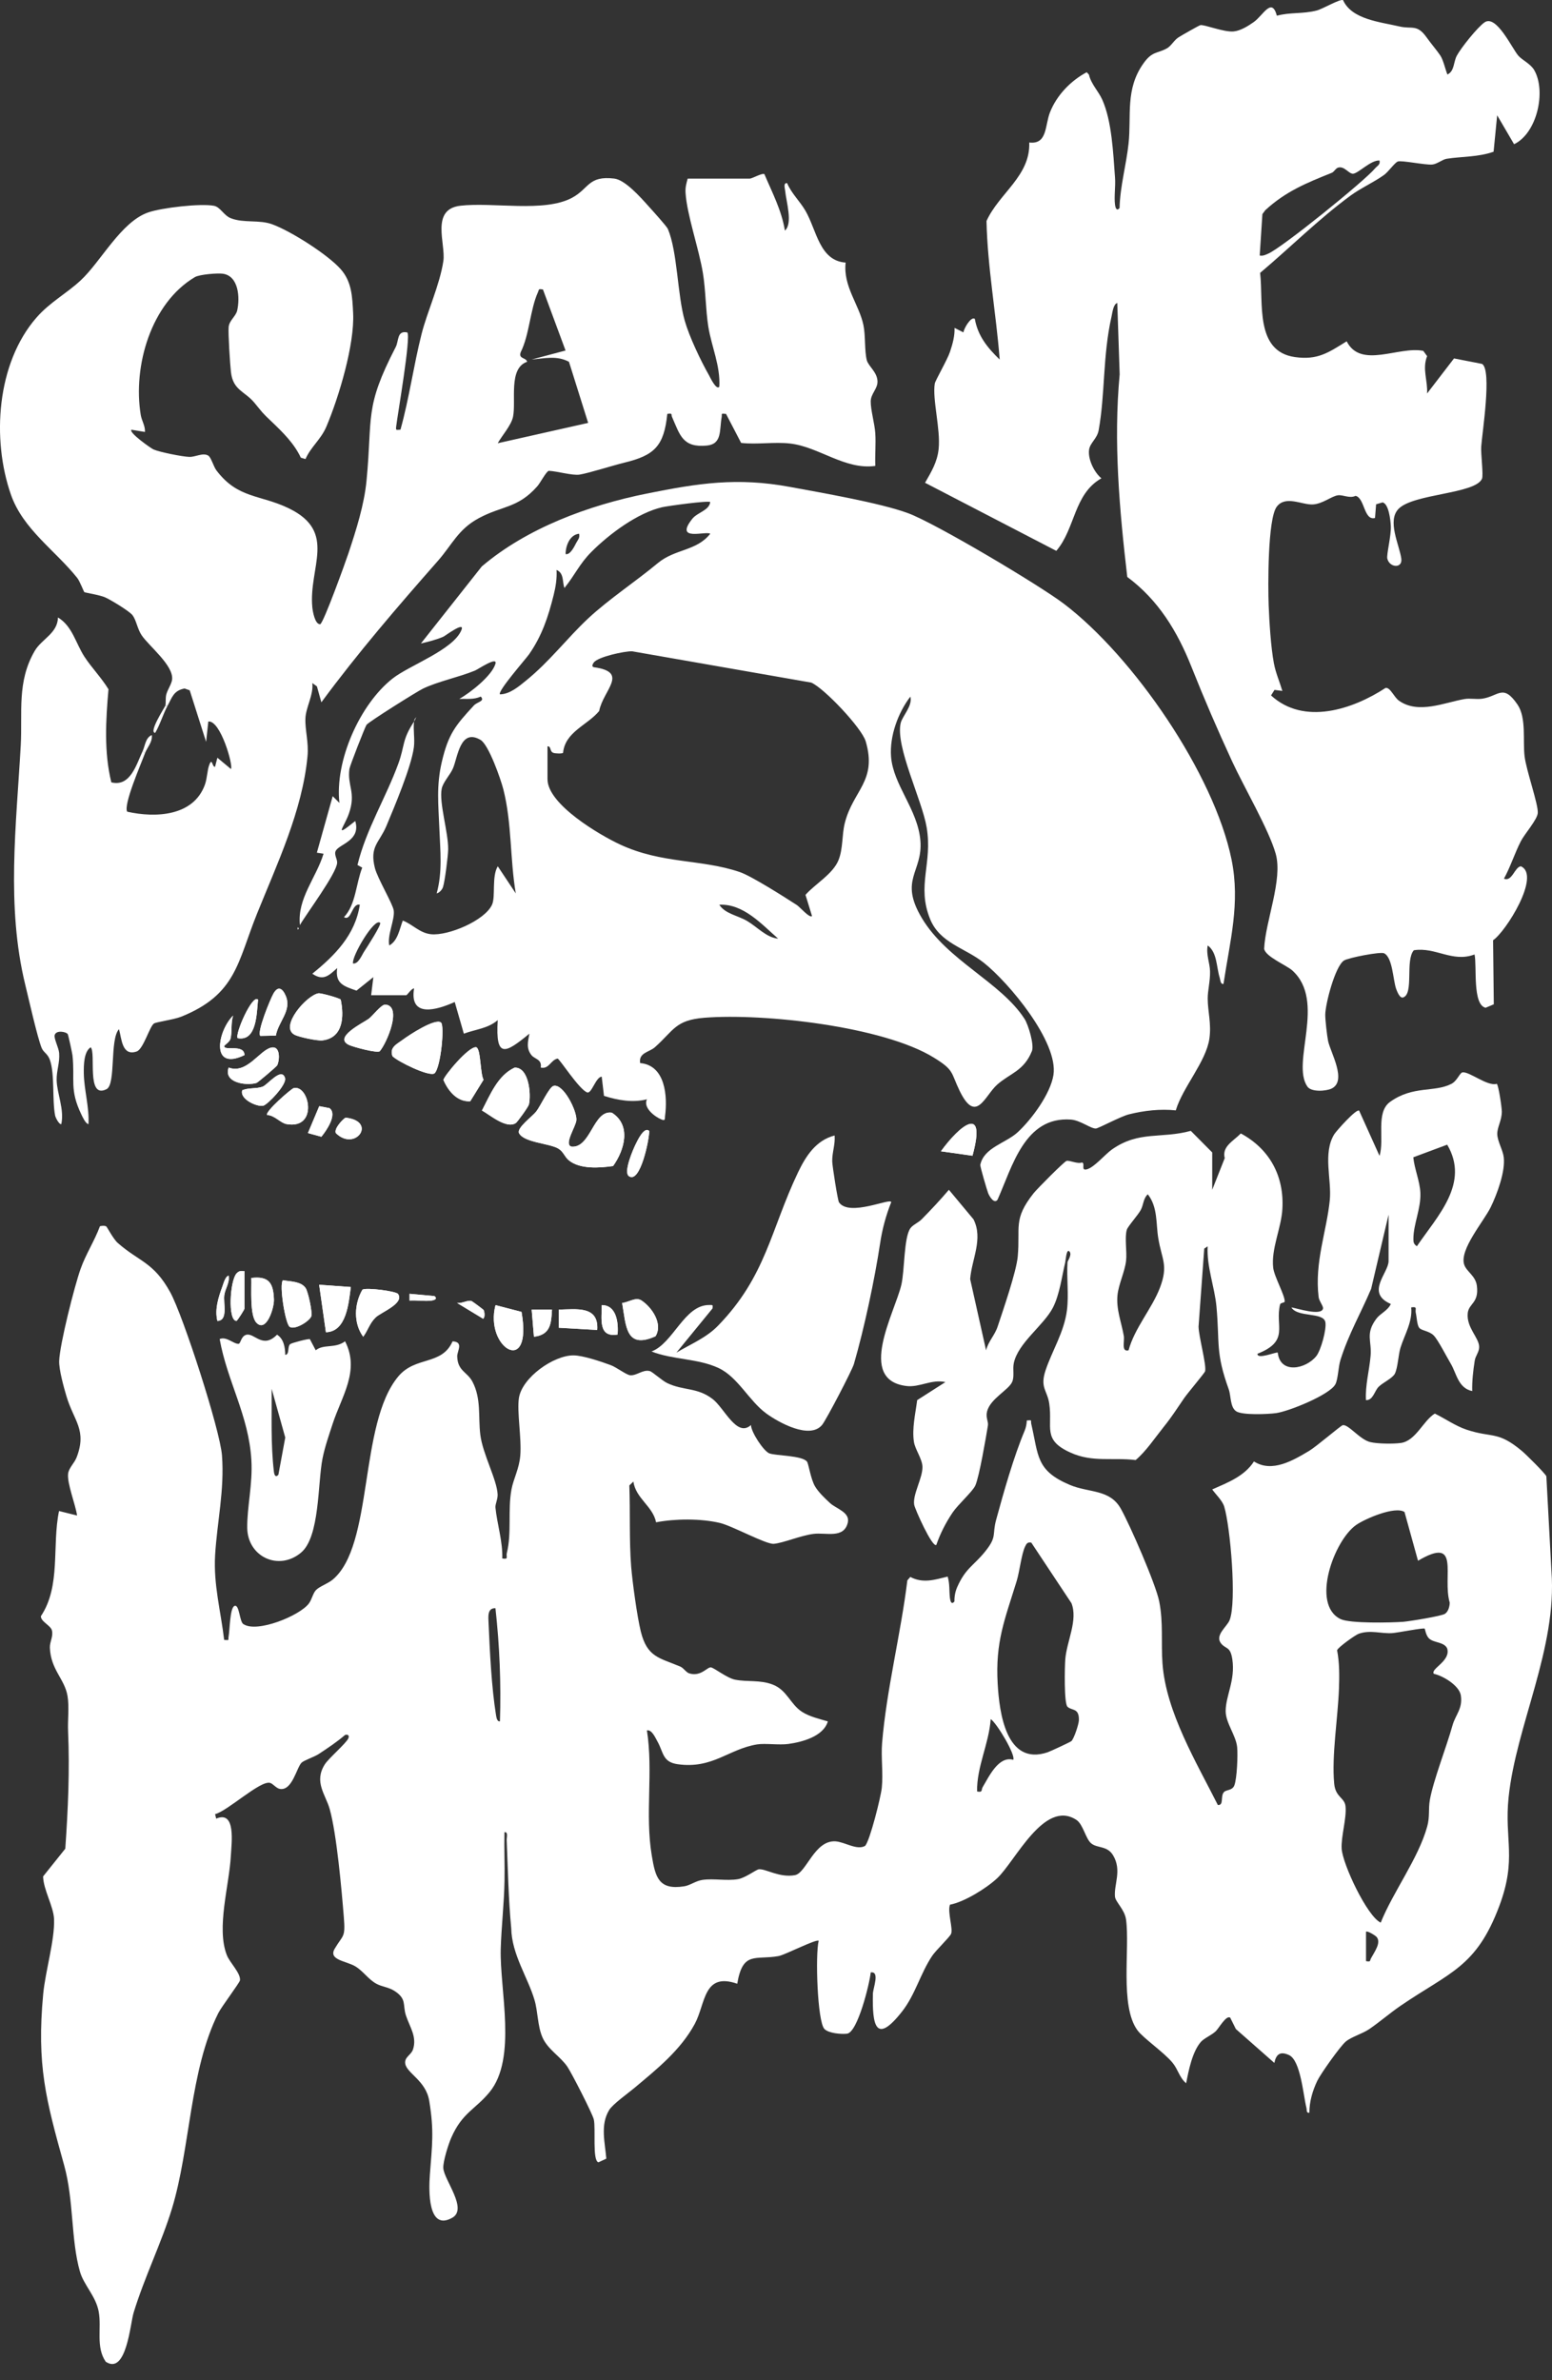 <svg width="30" height="46" viewBox="0 0 30 46" fill="none" xmlns="http://www.w3.org/2000/svg">
<rect x="0" y="0" width="30" height="46" fill="#333333" stroke="none"/>
<path d="M5.753 17.922V17.966C5.782 17.951 5.782 17.937 5.753 17.922ZM5.332 20.014C5.38 19.742 5.646 19.531 5.523 19.245C5.462 19.101 5.374 19.045 5.285 19.203C5.224 19.311 4.961 19.949 5.032 20.02L5.332 20.014ZM6.156 19.197C5.928 19.233 5.401 19.836 5.69 19.996C5.772 20.042 6.133 20.118 6.23 20.107C6.636 20.06 6.654 19.643 6.586 19.318C6.567 19.291 6.207 19.189 6.156 19.197H6.156ZM4.988 19.321C4.883 19.194 4.531 19.999 4.595 20.064C4.965 20.131 4.961 19.582 4.988 19.321ZM7.34 20.318C7.482 20.151 7.779 19.443 7.45 19.415C7.37 19.408 7.207 19.631 7.127 19.689C7.02 19.768 6.423 20.054 6.755 20.199C6.844 20.237 7.276 20.355 7.34 20.317V20.318ZM4.507 19.627C4.205 19.924 4.062 20.711 4.726 20.391C4.722 20.17 4.331 20.319 4.334 20.217C4.334 20.2 4.437 20.141 4.455 20.077C4.489 19.959 4.459 19.763 4.507 19.627ZM8.525 19.762C8.415 19.669 7.894 20.012 7.79 20.091C7.679 20.174 7.52 20.241 7.587 20.413C7.696 20.52 8.29 20.811 8.398 20.745C8.521 20.634 8.597 19.824 8.525 19.762ZM4.42 20.632C4.314 20.928 4.766 20.988 4.958 20.929C4.983 20.922 5.348 20.612 5.359 20.588C5.41 20.476 5.419 20.201 5.238 20.247C5.012 20.304 4.77 20.763 4.42 20.632ZM9.09 21.283L9.347 20.867C9.28 20.752 9.297 20.267 9.205 20.239C9.058 20.216 8.572 20.808 8.572 20.872C8.662 21.082 8.836 21.299 9.09 21.283ZM9.316 21.462C9.467 21.544 9.784 21.823 9.971 21.705C9.999 21.687 10.212 21.394 10.224 21.345C10.269 21.148 10.225 20.624 9.948 20.633C9.622 20.781 9.474 21.16 9.316 21.462H9.316ZM4.683 21.07C4.626 21.245 4.976 21.398 5.089 21.369C5.174 21.347 5.548 20.96 5.51 20.834C5.442 20.613 5.171 20.968 5.074 21.002C4.952 21.045 4.808 21.018 4.683 21.07ZM10.7 20.986C10.614 21.009 10.449 21.375 10.363 21.484C10.291 21.576 9.979 21.801 10.033 21.901C10.131 22.082 10.616 22.095 10.789 22.196C10.893 22.256 10.912 22.358 10.997 22.426C11.212 22.6 11.59 22.572 11.851 22.535C12.076 22.219 12.205 21.744 11.827 21.504C11.467 21.446 11.42 22.194 11.045 22.16C10.895 22.116 11.13 21.776 11.141 21.65C11.157 21.474 10.889 20.937 10.7 20.986H10.7ZM5.163 21.55C5.304 21.55 5.42 21.703 5.537 21.724C6.162 21.835 5.979 20.951 5.674 21.03C5.63 21.042 5.116 21.485 5.163 21.55H5.163ZM5.952 21.898L6.212 21.969C6.308 21.854 6.528 21.535 6.369 21.416L6.171 21.378L5.952 21.898ZM6.679 21.6C6.612 21.642 6.45 21.82 6.493 21.9C6.871 22.268 7.298 21.666 6.679 21.6ZM18.798 22.336C19.076 21.32 18.547 21.753 18.188 22.25L18.798 22.336ZM12.549 21.857C12.454 21.764 12.325 22.038 12.293 22.102C12.24 22.207 12.045 22.654 12.157 22.731C12.38 22.884 12.556 21.994 12.549 21.857ZM4.726 24.567C4.656 24.562 4.625 24.556 4.573 24.61C4.444 24.747 4.398 25.531 4.573 25.528C4.608 25.494 4.726 25.309 4.726 25.288V24.567H4.726ZM4.202 25.529C4.415 25.519 4.314 25.194 4.336 25.029C4.353 24.904 4.443 24.791 4.42 24.654C4.356 24.664 4.32 24.806 4.3 24.861C4.221 25.076 4.147 25.302 4.202 25.529H4.202ZM4.955 25.561C5.145 25.765 5.301 25.283 5.295 25.116C5.285 24.796 5.198 24.657 4.857 24.698C4.865 24.893 4.823 25.419 4.955 25.561ZM5.469 24.742C5.392 24.822 5.515 25.584 5.599 25.642C5.697 25.709 5.976 25.539 6.017 25.44C6.044 25.372 5.957 24.966 5.908 24.893C5.819 24.762 5.616 24.769 5.469 24.742ZM6.781 24.873L6.169 24.829L6.3 25.747C6.696 25.737 6.74 25.189 6.781 24.873ZM7.695 25.008C7.656 24.952 7.079 24.879 7.006 24.924C6.846 25.198 6.829 25.573 7.021 25.834C7.112 25.711 7.144 25.575 7.26 25.462C7.362 25.362 7.822 25.191 7.694 25.008H7.695ZM8.398 25.048L7.916 25.004V25.135C8.05 25.124 8.203 25.152 8.333 25.136C8.393 25.128 8.468 25.105 8.398 25.048H8.398ZM12.671 25.825C12.82 25.584 12.599 25.262 12.397 25.131C12.289 25.061 12.15 25.169 12.026 25.181C12.102 25.624 12.093 26.084 12.671 25.825ZM9.349 25.319C9.342 25.306 9.125 25.145 9.11 25.142C9.036 25.123 8.922 25.198 8.834 25.18L9.337 25.485C9.38 25.467 9.366 25.35 9.349 25.319ZM9.578 25.223C9.361 26.052 10.303 26.619 10.081 25.354L9.578 25.223ZM11.938 25.791C11.957 25.569 11.919 25.22 11.632 25.223C11.633 25.486 11.558 25.855 11.938 25.791ZM10.67 25.31H10.277L10.321 25.834C10.638 25.796 10.656 25.585 10.67 25.31ZM11.544 25.703C11.578 25.231 11.144 25.303 10.801 25.31V25.66L11.544 25.703V25.703Z" fill="white"/>
<path d="M2.053 23.701C2.07 23.711 2.187 23.943 2.277 24.022C2.689 24.385 2.97 24.39 3.291 24.975C3.539 25.426 4.253 27.63 4.291 28.128C4.341 28.795 4.197 29.41 4.158 30.054C4.125 30.627 4.267 31.133 4.333 31.693C4.448 31.702 4.405 31.698 4.419 31.627C4.442 31.503 4.443 31.08 4.53 31.038C4.631 30.989 4.627 31.36 4.711 31.391C4.974 31.559 5.79 31.227 5.969 30.991C6.027 30.916 6.047 30.797 6.105 30.733C6.17 30.662 6.334 30.607 6.427 30.531C7.229 29.87 6.929 27.522 7.699 26.601C8.032 26.203 8.54 26.395 8.748 25.923C8.969 25.933 8.836 26.11 8.838 26.212C8.844 26.495 9.031 26.513 9.13 26.698C9.306 27.026 9.242 27.381 9.284 27.725C9.329 28.098 9.606 28.595 9.619 28.88C9.623 28.977 9.571 29.066 9.577 29.136C9.608 29.449 9.72 29.792 9.709 30.119C9.841 30.141 9.778 30.086 9.797 30.013C9.894 29.628 9.813 29.186 9.886 28.789C9.924 28.58 10.036 28.388 10.057 28.13C10.085 27.803 9.989 27.278 10.031 27.015C10.095 26.621 10.7 26.193 11.085 26.194C11.269 26.195 11.623 26.315 11.806 26.383C11.915 26.423 12.107 26.571 12.18 26.578C12.306 26.591 12.427 26.461 12.561 26.498C12.616 26.513 12.793 26.68 12.9 26.731C13.212 26.879 13.477 26.809 13.774 27.037C14.003 27.212 14.243 27.79 14.516 27.54C14.519 27.678 14.756 28.037 14.867 28.086C14.977 28.135 15.511 28.125 15.6 28.249C15.63 28.291 15.671 28.586 15.755 28.727C15.823 28.841 15.947 28.958 16.045 29.049C16.165 29.159 16.438 29.227 16.387 29.43C16.309 29.742 15.966 29.613 15.724 29.644C15.474 29.676 15.142 29.82 14.957 29.836C14.808 29.849 14.151 29.487 13.914 29.432C13.542 29.345 13.052 29.349 12.682 29.42C12.619 29.108 12.291 28.962 12.243 28.633L12.165 28.708C12.184 29.212 12.161 29.775 12.2 30.272C12.225 30.579 12.315 31.238 12.386 31.528C12.51 32.031 12.745 32.037 13.149 32.208C13.217 32.237 13.261 32.321 13.324 32.34C13.55 32.409 13.672 32.213 13.743 32.224C13.809 32.235 14.05 32.429 14.207 32.461C14.449 32.51 14.692 32.46 14.941 32.558C15.216 32.666 15.277 32.939 15.506 33.085C15.649 33.176 15.84 33.22 16.002 33.268C15.916 33.56 15.502 33.668 15.237 33.704C15.062 33.728 14.788 33.688 14.637 33.712C14.083 33.801 13.777 34.191 13.098 34.095C12.804 34.053 12.828 33.868 12.708 33.655C12.671 33.59 12.6 33.421 12.505 33.442C12.63 34.237 12.465 35.066 12.599 35.862C12.668 36.275 12.729 36.533 13.224 36.455C13.342 36.437 13.446 36.35 13.58 36.331C13.798 36.3 14.043 36.354 14.265 36.317C14.409 36.292 14.617 36.131 14.669 36.126C14.802 36.113 15.068 36.295 15.367 36.239C15.587 36.197 15.742 35.563 16.148 35.586C16.327 35.596 16.566 35.766 16.723 35.673C16.816 35.573 17.028 34.723 17.045 34.551C17.074 34.268 17.028 33.965 17.051 33.683C17.137 32.649 17.413 31.576 17.539 30.542L17.596 30.476C17.844 30.606 18.065 30.531 18.318 30.469C18.361 30.606 18.346 30.752 18.362 30.885C18.37 30.944 18.391 31.022 18.449 30.95C18.447 30.856 18.464 30.761 18.502 30.674C18.666 30.303 18.816 30.265 19.04 29.988C19.278 29.694 19.175 29.669 19.255 29.373C19.401 28.837 19.596 28.149 19.806 27.651C19.832 27.589 19.846 27.519 19.848 27.452C19.964 27.441 19.919 27.45 19.934 27.518C20.077 28.13 20.021 28.419 20.679 28.697C21.05 28.854 21.45 28.776 21.664 29.155C21.841 29.468 22.341 30.616 22.407 30.947C22.49 31.362 22.441 31.745 22.471 32.151C22.539 33.086 23.126 34.059 23.541 34.884C23.665 34.893 23.583 34.711 23.661 34.632C23.707 34.585 23.822 34.606 23.86 34.504C23.911 34.37 23.929 33.919 23.914 33.767C23.892 33.538 23.693 33.3 23.692 33.07C23.692 32.771 23.881 32.475 23.821 32.069C23.782 31.81 23.695 31.877 23.603 31.761C23.476 31.602 23.72 31.437 23.769 31.309C23.908 30.953 23.782 29.513 23.665 29.12C23.629 29 23.505 28.887 23.432 28.785C23.73 28.653 24.054 28.531 24.239 28.244C24.588 28.468 24.996 28.224 25.307 28.039C25.441 27.959 25.914 27.554 25.953 27.544C26.06 27.516 26.286 27.824 26.488 27.87C26.631 27.904 26.931 27.907 27.078 27.887C27.369 27.845 27.509 27.457 27.735 27.319C27.938 27.418 28.13 27.556 28.346 27.629C28.85 27.797 28.945 27.646 29.419 28.042C29.49 28.1 29.877 28.483 29.891 28.532L29.989 30.361C30.103 31.859 29.307 33.339 29.161 34.736C29.076 35.558 29.324 35.918 28.983 36.831C28.538 38.02 28.03 38.11 27.071 38.765C26.865 38.906 26.676 39.072 26.47 39.213C26.334 39.306 26.122 39.364 26.013 39.456C25.904 39.548 25.527 40.08 25.462 40.216C25.372 40.404 25.309 40.62 25.31 40.83C25.247 40.842 25.264 40.78 25.253 40.735C25.191 40.491 25.142 39.819 24.916 39.716C24.745 39.638 24.668 39.7 24.633 39.868L23.889 39.213L23.78 38.994C23.703 38.937 23.558 39.203 23.498 39.258C23.41 39.338 23.274 39.391 23.211 39.464C23.045 39.657 22.976 40.016 22.928 40.261C22.799 40.154 22.772 39.995 22.667 39.867C22.502 39.664 22.099 39.391 21.986 39.236C21.642 38.766 21.844 37.649 21.766 37.096C21.739 36.902 21.561 36.757 21.552 36.653C21.531 36.416 21.689 36.147 21.517 35.858C21.404 35.666 21.213 35.723 21.094 35.626C20.984 35.537 20.938 35.257 20.806 35.171C20.184 34.764 19.625 35.974 19.274 36.3C19.065 36.495 18.637 36.759 18.363 36.81C18.31 36.948 18.427 37.279 18.384 37.374C18.354 37.442 18.091 37.691 18.019 37.799C17.79 38.14 17.694 38.548 17.435 38.877C16.922 39.53 16.86 39.126 16.873 38.533C16.875 38.423 17.013 38.092 16.831 38.119C16.81 38.333 16.578 39.28 16.373 39.303C16.26 39.316 16.017 39.296 15.936 39.212C15.799 39.071 15.758 37.769 15.825 37.508C15.785 37.466 15.173 37.781 15.05 37.803C14.605 37.885 14.358 37.696 14.251 38.338C13.593 38.109 13.641 38.721 13.431 39.112C13.156 39.623 12.692 39.992 12.265 40.35C12.14 40.455 11.845 40.664 11.775 40.779C11.599 41.066 11.695 41.409 11.72 41.718L11.568 41.789C11.446 41.76 11.519 41.131 11.478 40.96C11.45 40.844 11.048 40.06 10.967 39.941C10.832 39.742 10.586 39.607 10.485 39.373C10.389 39.15 10.399 38.877 10.332 38.652C10.203 38.214 9.892 37.772 9.882 37.266C9.828 36.696 9.818 36.132 9.794 35.562C9.792 35.508 9.827 35.399 9.751 35.409C9.744 35.722 9.758 36.037 9.752 36.351C9.745 36.784 9.691 37.242 9.679 37.667C9.658 38.459 9.999 39.779 9.463 40.433C9.188 40.768 8.936 40.828 8.724 41.311C8.668 41.437 8.562 41.773 8.569 41.899C8.581 42.129 9.048 42.687 8.743 42.86C8.266 43.131 8.287 42.324 8.309 42.033C8.351 41.463 8.395 41.196 8.297 40.601C8.232 40.206 7.86 40.069 7.833 39.88C7.815 39.754 7.947 39.717 7.983 39.608C8.064 39.362 7.919 39.172 7.847 38.952C7.779 38.748 7.87 38.634 7.624 38.476C7.508 38.402 7.387 38.398 7.279 38.34C7.123 38.257 7.025 38.098 6.872 38.004C6.699 37.897 6.337 37.882 6.471 37.659C6.634 37.384 6.679 37.455 6.646 37.049C6.603 36.515 6.508 35.442 6.373 34.962C6.295 34.683 6.063 34.439 6.278 34.099C6.355 33.978 6.692 33.692 6.734 33.594C6.757 33.541 6.724 33.512 6.67 33.53C6.513 33.665 6.336 33.783 6.163 33.897C6.076 33.955 5.875 34.02 5.829 34.066C5.733 34.161 5.65 34.611 5.412 34.573C5.338 34.562 5.276 34.468 5.216 34.455C5.022 34.413 4.395 35.003 4.157 35.06L4.179 35.147C4.564 34.982 4.476 35.616 4.462 35.868C4.431 36.441 4.179 37.256 4.384 37.783C4.442 37.933 4.653 38.13 4.639 38.271C4.634 38.317 4.28 38.784 4.22 38.905C3.664 40.016 3.683 41.505 3.323 42.686C3.123 43.342 2.788 44.02 2.582 44.698C2.518 44.908 2.443 45.907 2.044 45.643C1.847 45.355 1.967 44.999 1.908 44.675C1.853 44.375 1.62 44.162 1.545 43.901C1.368 43.28 1.429 42.525 1.24 41.846C0.886 40.574 0.707 39.91 0.835 38.536C0.876 38.102 1.059 37.495 1.045 37.092C1.036 36.843 0.84 36.527 0.833 36.264L1.262 35.728C1.315 34.968 1.349 34.219 1.316 33.464C1.306 33.242 1.341 32.988 1.305 32.775C1.249 32.446 0.981 32.27 0.964 31.844C0.96 31.728 1.035 31.621 1.003 31.507C0.975 31.409 0.79 31.342 0.79 31.235C1.182 30.648 1.001 29.876 1.141 29.202L1.49 29.289C1.461 29.082 1.296 28.673 1.316 28.484C1.327 28.372 1.438 28.277 1.481 28.165C1.685 27.634 1.426 27.461 1.284 26.982C1.233 26.81 1.138 26.468 1.144 26.301C1.155 25.979 1.439 24.858 1.557 24.525C1.657 24.241 1.828 23.98 1.932 23.698C1.969 23.69 2.021 23.683 2.052 23.701L2.053 23.701ZM27.41 30.163L27.149 29.221C26.966 29.101 26.388 29.351 26.215 29.471C25.787 29.768 25.334 31.008 25.912 31.29C26.093 31.378 26.886 31.361 27.125 31.343C27.245 31.333 27.867 31.233 27.932 31.188C27.995 31.146 28.022 31.046 28.023 30.973C27.873 30.46 28.248 29.67 27.41 30.163H27.41ZM19.935 29.813C19.863 29.799 19.843 29.83 19.815 29.889C19.744 30.036 19.709 30.371 19.652 30.556C19.421 31.305 19.238 31.729 19.285 32.541C19.317 33.102 19.45 34.134 20.25 33.865C20.301 33.848 20.693 33.666 20.711 33.648C20.762 33.597 20.852 33.325 20.855 33.244C20.86 33 20.72 33.067 20.634 32.984C20.566 32.919 20.58 32.213 20.592 32.065C20.621 31.715 20.84 31.311 20.711 30.983L19.935 29.813L19.935 29.813ZM9.577 31.081C9.417 31.072 9.439 31.25 9.444 31.366C9.468 31.919 9.501 32.608 9.588 33.147C9.595 33.186 9.607 33.278 9.664 33.266C9.687 32.532 9.657 31.805 9.577 31.081L9.577 31.081ZM27.539 31.475C27.513 31.455 27.011 31.556 26.906 31.562C26.684 31.574 26.492 31.495 26.264 31.574C26.196 31.598 25.855 31.843 25.846 31.894C25.893 32.135 25.891 32.391 25.882 32.635C25.862 33.196 25.738 33.932 25.79 34.472C25.815 34.738 25.991 34.736 26.009 34.91C26.032 35.141 25.921 35.49 25.934 35.726C25.951 36.025 26.426 37.035 26.689 37.157C26.931 36.557 27.415 35.92 27.587 35.302C27.642 35.105 27.607 34.964 27.639 34.785C27.707 34.404 27.958 33.77 28.077 33.344C28.134 33.14 28.277 33.022 28.238 32.767C28.21 32.576 27.895 32.387 27.716 32.348C27.644 32.25 28.054 32.1 27.972 31.853C27.908 31.73 27.723 31.752 27.629 31.67C27.56 31.61 27.547 31.482 27.539 31.475L27.539 31.475ZM19.586 34.01C19.636 33.919 19.272 33.305 19.15 33.223C19.117 33.701 18.878 34.145 18.887 34.622C19.004 34.646 18.962 34.591 18.996 34.536C19.119 34.33 19.304 33.93 19.586 34.01ZM26.609 37.433C26.586 37.406 26.428 37.307 26.405 37.333V37.901C26.505 37.919 26.474 37.894 26.502 37.845C26.574 37.713 26.702 37.541 26.609 37.433Z" fill="white"/>
<path d="M8.878 13.507C9.089 13.39 9.509 13.06 9.577 12.828C9.621 12.677 9.239 12.936 9.183 12.959C8.867 13.089 8.475 13.166 8.177 13.308C8.057 13.366 7.126 13.951 7.085 14.008C7.056 14.049 6.762 14.801 6.754 14.861C6.71 15.19 6.887 15.314 6.745 15.722C6.653 15.986 6.432 16.219 6.867 15.867C6.978 16.24 6.572 16.31 6.494 16.436C6.448 16.511 6.521 16.597 6.517 16.674C6.506 16.881 5.93 17.649 5.797 17.878C5.743 17.363 6.113 16.965 6.254 16.499L6.125 16.479L6.431 15.387L6.561 15.517C6.469 14.709 6.953 13.613 7.589 13.113C7.915 12.856 8.771 12.557 8.921 12.172C8.989 12 8.603 12.29 8.572 12.304C8.438 12.364 8.278 12.402 8.136 12.436L9.313 10.947C10.188 10.204 11.377 9.766 12.496 9.54C13.506 9.337 14.248 9.222 15.268 9.41C15.872 9.522 17.018 9.719 17.556 9.919C18.093 10.119 20.089 11.307 20.568 11.671C21.908 12.69 23.467 14.954 23.805 16.609C23.978 17.455 23.774 18.186 23.65 19.015C23.588 19.025 23.591 18.939 23.576 18.893C23.512 18.689 23.529 18.405 23.345 18.272C23.31 18.444 23.387 18.613 23.39 18.773C23.394 18.964 23.344 19.146 23.345 19.299C23.346 19.553 23.419 19.782 23.377 20.075C23.312 20.52 22.86 21.015 22.728 21.459C22.428 21.428 22.117 21.462 21.822 21.536C21.66 21.576 21.23 21.81 21.181 21.81C21.078 21.81 20.881 21.65 20.7 21.637C19.804 21.573 19.568 22.55 19.282 23.186C19.216 23.276 19.124 23.117 19.102 23.062C19.08 23.008 18.943 22.54 18.949 22.512C19.02 22.174 19.44 22.096 19.674 21.88C19.944 21.63 20.305 21.14 20.363 20.775C20.462 20.138 19.498 18.986 19.014 18.604C18.649 18.315 18.168 18.229 17.978 17.76C17.716 17.114 18.03 16.688 17.912 15.989C17.823 15.459 17.305 14.428 17.41 13.975C17.441 13.84 17.645 13.641 17.597 13.463C17.36 13.772 17.194 14.225 17.224 14.623C17.267 15.175 17.739 15.639 17.791 16.244C17.842 16.857 17.371 16.994 17.82 17.744C18.312 18.567 19.343 18.977 19.805 19.692C19.878 19.806 19.994 20.194 19.947 20.313C19.792 20.698 19.528 20.74 19.278 20.959C19.034 21.174 18.869 21.739 18.549 21.08C18.377 20.725 18.45 20.685 18.052 20.44C17.072 19.834 14.762 19.579 13.618 19.669C13.051 19.714 13.027 19.912 12.659 20.239C12.55 20.336 12.341 20.343 12.374 20.545C12.863 20.588 12.906 21.187 12.855 21.573C12.849 21.619 12.866 21.667 12.79 21.637C12.659 21.585 12.426 21.408 12.505 21.245C12.232 21.315 11.943 21.264 11.675 21.179L11.631 20.807C11.515 20.816 11.435 21.146 11.349 21.112C11.192 21.052 10.82 20.468 10.778 20.458C10.643 20.486 10.613 20.669 10.452 20.632C10.481 20.472 10.336 20.469 10.275 20.394C10.166 20.259 10.206 20.129 10.233 19.977C9.772 20.355 9.574 20.474 9.621 19.715C9.433 19.878 9.191 19.892 8.966 19.977L8.79 19.365C8.45 19.517 7.909 19.682 8.004 19.102C7.95 19.103 7.873 19.234 7.851 19.234H7.174L7.217 18.884L6.891 19.145C6.649 19.06 6.474 19.012 6.518 18.709C6.359 18.85 6.253 18.967 6.037 18.818C6.473 18.465 6.867 18.069 6.955 17.485C6.8 17.447 6.795 17.812 6.649 17.725C6.879 17.483 6.88 17.076 7.002 16.768L6.91 16.717C7.077 16.026 7.46 15.417 7.701 14.755C7.827 14.408 7.768 14.3 8.004 13.944C7.983 14.098 8.022 14.281 8 14.443C7.949 14.824 7.627 15.585 7.468 15.965C7.332 16.288 7.14 16.356 7.247 16.777C7.299 16.979 7.595 17.472 7.611 17.597C7.634 17.776 7.483 18.07 7.524 18.272C7.69 18.183 7.723 17.955 7.786 17.791C7.978 17.864 8.111 18.032 8.331 18.055C8.663 18.089 9.371 17.792 9.511 17.484C9.583 17.325 9.501 16.941 9.622 16.742L9.97 17.266C9.857 16.605 9.896 15.91 9.73 15.256C9.679 15.056 9.446 14.39 9.288 14.299C8.895 14.069 8.849 14.63 8.756 14.849C8.701 14.978 8.564 15.114 8.538 15.244C8.484 15.51 8.667 16.087 8.663 16.414C8.661 16.54 8.599 17.04 8.562 17.147C8.544 17.197 8.494 17.253 8.441 17.266C8.556 16.843 8.51 16.447 8.493 16.02C8.475 15.55 8.431 15.189 8.541 14.721C8.666 14.19 8.798 14.025 9.16 13.634C9.227 13.562 9.381 13.553 9.293 13.462C9.156 13.525 9.019 13.502 8.878 13.507H8.878ZM13.729 9.703C13.692 9.67 12.916 9.777 12.802 9.802C12.328 9.909 11.777 10.32 11.434 10.664C11.201 10.896 11.113 11.114 10.91 11.364C10.868 11.246 10.905 11.075 10.758 11.015C10.768 11.18 10.741 11.345 10.701 11.504C10.596 11.925 10.475 12.289 10.226 12.646C10.168 12.73 9.608 13.366 9.665 13.419C9.853 13.416 10.026 13.269 10.166 13.155C10.625 12.784 10.96 12.335 11.368 11.953C11.77 11.578 12.29 11.237 12.715 10.883C13.049 10.605 13.464 10.653 13.729 10.315C13.647 10.255 13.028 10.476 13.379 10.03C13.482 9.899 13.705 9.87 13.729 9.703H13.729ZM11.194 10.315C11.012 10.333 10.933 10.552 10.933 10.708C11.022 10.732 11.106 10.554 11.136 10.496C11.166 10.437 11.214 10.397 11.194 10.315ZM10.583 15.058C10.583 15.547 11.595 16.139 11.986 16.321C12.796 16.698 13.547 16.599 14.296 16.852C14.526 16.929 15.169 17.34 15.405 17.492C15.458 17.526 15.652 17.752 15.696 17.703L15.57 17.294C15.757 17.082 16.101 16.892 16.209 16.621C16.298 16.397 16.272 16.139 16.329 15.91C16.488 15.272 16.96 15.099 16.734 14.327C16.658 14.069 15.93 13.299 15.682 13.192L12.219 12.587C12.072 12.583 11.557 12.693 11.477 12.805C11.455 12.837 11.43 12.883 11.48 12.895C12.171 12.989 11.657 13.339 11.582 13.741C11.353 14.018 10.924 14.141 10.884 14.55C10.863 14.568 10.733 14.563 10.697 14.55C10.62 14.523 10.658 14.417 10.583 14.424V15.058ZM15.041 18.14C14.718 17.858 14.369 17.462 13.904 17.485C14.017 17.661 14.258 17.691 14.442 17.799C14.639 17.915 14.816 18.121 15.041 18.14ZM7.348 17.835C7.24 17.726 6.79 18.491 6.824 18.621C6.93 18.633 6.992 18.459 7.044 18.382C7.087 18.317 7.379 17.866 7.348 17.835H7.348Z" fill="white"/>
<path d="M8.004 13.944C8.012 13.883 8.031 13.885 8.048 13.856C8.044 13.86 8.024 13.913 8.004 13.944Z" fill="white"/>
<path d="M3.196 13.638C3.21 13.598 3.195 13.493 3.215 13.418C3.242 13.322 3.318 13.217 3.327 13.131C3.355 12.858 2.884 12.491 2.74 12.28C2.655 12.155 2.637 11.991 2.562 11.89C2.504 11.812 2.134 11.589 2.033 11.545C1.921 11.496 1.651 11.456 1.631 11.444C1.618 11.435 1.545 11.235 1.492 11.168C1.065 10.634 0.446 10.229 0.212 9.562C-0.164 8.487 -0.064 7.02 0.704 6.139C0.967 5.838 1.279 5.679 1.558 5.42C1.951 5.056 2.338 4.287 2.866 4.105C3.125 4.015 3.875 3.928 4.135 3.977C4.261 4.001 4.323 4.163 4.463 4.218C4.715 4.316 5.005 4.241 5.263 4.335C5.621 4.466 6.331 4.916 6.584 5.2C6.8 5.443 6.81 5.732 6.826 6.051C6.856 6.656 6.551 7.674 6.308 8.247C6.201 8.497 6.01 8.633 5.905 8.872L5.815 8.845C5.686 8.57 5.468 8.356 5.252 8.15C5.055 7.964 5.084 7.984 4.918 7.784C4.731 7.558 4.504 7.546 4.464 7.189C4.447 7.045 4.408 6.437 4.42 6.319C4.432 6.192 4.56 6.113 4.585 6C4.64 5.757 4.616 5.334 4.308 5.29C4.207 5.275 3.858 5.303 3.768 5.355C2.916 5.859 2.567 7.079 2.72 8.016C2.738 8.131 2.809 8.228 2.802 8.348L2.541 8.305C2.481 8.356 2.915 8.663 2.967 8.686C3.088 8.739 3.523 8.825 3.657 8.83C3.779 8.835 3.922 8.741 4.027 8.806C4.081 8.84 4.128 9.017 4.182 9.089C4.599 9.642 5.028 9.554 5.587 9.826C6.523 10.282 5.963 10.963 6.037 11.736C6.044 11.809 6.086 12.069 6.19 12.064C6.257 12.032 6.679 10.863 6.737 10.688C6.884 10.245 7.041 9.754 7.085 9.287C7.205 8.04 7.038 7.888 7.65 6.705C7.711 6.588 7.67 6.382 7.873 6.425C7.948 6.5 7.686 8.009 7.658 8.243C7.647 8.329 7.666 8.306 7.741 8.304C7.91 7.698 7.994 7.069 8.148 6.459C8.257 6.025 8.501 5.505 8.57 5.045C8.619 4.712 8.316 4.044 8.899 3.976C9.528 3.902 10.52 4.113 11.06 3.821C11.391 3.642 11.368 3.392 11.873 3.451C12.084 3.476 12.38 3.811 12.528 3.976C12.596 4.051 12.888 4.373 12.91 4.425C13.097 4.869 13.092 5.693 13.236 6.198C13.323 6.505 13.546 6.974 13.707 7.256C13.719 7.278 13.846 7.55 13.904 7.474C13.928 7.07 13.753 6.699 13.691 6.31C13.639 5.979 13.642 5.611 13.587 5.277C13.512 4.814 13.277 4.147 13.252 3.729C13.245 3.623 13.265 3.551 13.293 3.452H14.494C14.537 3.452 14.737 3.337 14.776 3.366C14.927 3.723 15.11 4.068 15.172 4.457C15.33 4.317 15.197 3.898 15.177 3.687C15.172 3.638 15.137 3.53 15.215 3.54C15.3 3.741 15.464 3.89 15.572 4.078C15.788 4.455 15.841 5.039 16.346 5.075C16.294 5.534 16.608 5.887 16.69 6.283C16.732 6.482 16.709 6.78 16.755 6.961C16.785 7.077 16.956 7.189 16.962 7.369C16.967 7.514 16.833 7.606 16.831 7.757C16.829 7.921 16.908 8.193 16.919 8.371C16.933 8.581 16.911 8.795 16.92 9.004C16.337 9.087 15.832 8.637 15.276 8.572C14.971 8.536 14.635 8.595 14.326 8.56L14.034 7.999C13.921 7.989 13.962 7.993 13.949 8.065C13.905 8.315 13.96 8.582 13.664 8.611C13.196 8.656 13.145 8.411 12.991 8.06C12.967 8.008 13.011 7.982 12.899 7.999C12.835 8.622 12.65 8.8 12.07 8.941C11.837 8.998 11.383 9.143 11.205 9.172C11.07 9.195 10.764 9.105 10.608 9.099C10.558 9.111 10.444 9.333 10.386 9.398C10.007 9.827 9.707 9.77 9.254 10.015C8.855 10.23 8.742 10.524 8.463 10.841C7.681 11.73 6.915 12.619 6.212 13.573L6.126 13.265L6.037 13.201C6.063 13.43 5.913 13.667 5.904 13.881C5.894 14.11 5.97 14.344 5.944 14.617C5.845 15.669 5.355 16.698 4.967 17.661C4.591 18.593 4.57 19.219 3.502 19.649C3.362 19.705 3.032 19.748 2.977 19.78C2.895 19.829 2.772 20.277 2.642 20.321C2.356 20.419 2.352 20.072 2.3 19.89C2.118 20.085 2.244 20.957 2.06 21.049C1.663 21.25 1.861 20.349 1.753 20.24C1.62 20.324 1.618 20.587 1.62 20.744C1.625 21.059 1.729 21.405 1.71 21.726C1.653 21.714 1.596 21.587 1.572 21.537C1.339 21.053 1.452 20.874 1.401 20.396C1.396 20.352 1.321 20.003 1.309 19.985C1.28 19.94 1.086 19.901 1.057 20.004C1.039 20.07 1.133 20.243 1.143 20.349C1.159 20.535 1.091 20.691 1.095 20.874C1.102 21.141 1.246 21.435 1.185 21.726C1.135 21.731 1.071 21.588 1.066 21.562C1.005 21.25 1.062 20.759 0.964 20.483C0.92 20.36 0.84 20.341 0.804 20.25C0.722 20.047 0.555 19.305 0.489 19.035C0.118 17.517 0.315 15.945 0.401 14.405C0.436 13.767 0.323 13.176 0.672 12.578C0.806 12.349 1.115 12.239 1.12 11.933C1.399 12.1 1.463 12.431 1.631 12.69C1.774 12.909 1.961 13.097 2.097 13.321C2.045 13.915 2.008 14.536 2.152 15.12C2.52 15.211 2.634 14.779 2.759 14.512L2.803 14.556C2.732 14.75 2.379 15.558 2.459 15.687C3.005 15.809 3.738 15.777 3.96 15.167C4.007 15.039 4.004 14.883 4.048 14.774C4.104 14.635 4.102 14.834 4.157 14.818L4.202 14.644L4.464 14.862C4.514 14.803 4.263 13.915 4.027 13.944L3.984 14.337L3.667 13.341L3.568 13.306C3.355 13.346 3.327 13.478 3.24 13.638H3.196V13.638ZM10.495 5.594C10.402 5.58 10.424 5.59 10.398 5.649C10.247 5.982 10.235 6.467 10.065 6.807C10.017 6.942 10.171 6.905 10.189 6.992C9.823 7.117 9.98 7.744 9.917 8.054C9.883 8.22 9.704 8.417 9.621 8.566L11.369 8.173L10.998 6.992C10.761 6.866 10.526 6.927 10.277 6.948L10.932 6.774L10.495 5.594L10.495 5.594Z" fill="white"/>
<path d="M25.962 0.004C26.13 0.377 26.68 0.424 27.049 0.511C27.294 0.569 27.39 0.459 27.578 0.725C27.661 0.842 27.782 0.983 27.842 1.074C27.901 1.166 27.936 1.335 27.978 1.44C28.116 1.377 28.094 1.199 28.16 1.076C28.241 0.925 28.562 0.523 28.698 0.431C28.925 0.279 29.224 0.929 29.348 1.075C29.421 1.16 29.587 1.233 29.657 1.356C29.891 1.765 29.711 2.575 29.267 2.787L28.94 2.228L28.871 2.932C28.578 3.037 28.259 3.023 27.966 3.068C27.881 3.081 27.781 3.171 27.684 3.18C27.55 3.192 27.084 3.093 27.018 3.122C26.954 3.15 26.837 3.322 26.751 3.383C26.55 3.526 26.304 3.635 26.102 3.783C25.483 4.239 24.945 4.779 24.358 5.274C24.425 5.849 24.252 6.792 25.032 6.901C25.471 6.963 25.679 6.814 26.031 6.596C26.304 7.136 27.039 6.684 27.512 6.781L27.586 6.883C27.487 7.134 27.601 7.35 27.585 7.605L28.106 6.927L28.648 7.033C28.843 7.152 28.649 8.372 28.632 8.63C28.622 8.772 28.678 9.184 28.646 9.254C28.512 9.548 27.327 9.539 27.036 9.832C26.807 10.063 27.049 10.527 27.087 10.795C27.114 10.992 26.861 10.973 26.817 10.798C26.797 10.719 26.895 10.353 26.884 10.163C26.878 10.047 26.845 9.74 26.726 9.709L26.6 9.746L26.579 10.01C26.362 10.069 26.382 9.624 26.203 9.583C26.084 9.638 25.964 9.559 25.862 9.572C25.744 9.586 25.566 9.739 25.376 9.749C25.168 9.76 24.85 9.568 24.68 9.792C24.501 10.028 24.51 11.352 24.523 11.694C24.536 12.023 24.565 12.5 24.624 12.818C24.658 13.002 24.735 13.175 24.788 13.353L24.636 13.333L24.569 13.44C25.204 14.023 26.146 13.712 26.784 13.294C26.877 13.284 26.945 13.475 27.045 13.544C27.421 13.806 27.921 13.577 28.309 13.51C28.419 13.491 28.54 13.52 28.652 13.503C28.968 13.456 29.054 13.207 29.333 13.616C29.508 13.872 29.434 14.316 29.47 14.616C29.503 14.893 29.737 15.543 29.725 15.712C29.716 15.841 29.47 16.116 29.397 16.259C29.281 16.485 29.196 16.755 29.071 16.982C29.23 17.047 29.277 16.756 29.398 16.742C29.793 16.915 29.105 18.01 28.861 18.171L28.875 19.409L28.717 19.476C28.459 19.419 28.551 18.671 28.503 18.446C28.072 18.608 27.75 18.297 27.329 18.365C27.159 18.56 27.333 19.2 27.125 19.276C27.057 19.302 27.004 19.156 26.987 19.11C26.927 18.942 26.92 18.503 26.754 18.423C26.684 18.389 26.063 18.509 25.979 18.563C25.807 18.675 25.62 19.4 25.617 19.607C25.615 19.704 25.652 20.023 25.672 20.119C25.717 20.337 26.045 20.891 25.739 21.038C25.632 21.089 25.348 21.109 25.272 21C24.95 20.539 25.64 19.353 24.981 18.756C24.867 18.653 24.459 18.488 24.436 18.336C24.459 17.803 24.801 17.001 24.659 16.499C24.527 16.033 24.043 15.205 23.818 14.717C23.526 14.083 23.289 13.536 23.029 12.883C22.756 12.197 22.388 11.594 21.79 11.15C21.639 9.857 21.521 8.538 21.643 7.235L21.597 5.856C21.519 5.876 21.502 6.048 21.486 6.116C21.313 6.88 21.365 7.609 21.237 8.315C21.208 8.478 21.071 8.557 21.052 8.69C21.026 8.871 21.148 9.127 21.29 9.244C20.753 9.548 20.787 10.218 20.418 10.646L17.881 9.33C18.004 9.116 18.118 8.929 18.144 8.675C18.183 8.293 18.02 7.718 18.069 7.414C18.08 7.35 18.315 6.949 18.364 6.797C18.413 6.649 18.457 6.496 18.451 6.337L18.624 6.424C18.626 6.358 18.769 6.107 18.843 6.162C18.902 6.494 19.09 6.723 19.324 6.949C19.255 6.053 19.089 5.174 19.069 4.271C19.313 3.733 19.92 3.4 19.895 2.754C20.248 2.797 20.196 2.425 20.296 2.171C20.425 1.842 20.697 1.56 21.006 1.396L21.049 1.442C21.091 1.626 21.233 1.762 21.307 1.927C21.493 2.344 21.518 2.963 21.553 3.43C21.566 3.599 21.533 3.793 21.553 3.955C21.561 4.015 21.584 4.09 21.641 4.02C21.651 3.6 21.771 3.186 21.815 2.773C21.872 2.235 21.747 1.724 22.103 1.225C22.271 0.987 22.365 1.039 22.556 0.935C22.639 0.889 22.696 0.775 22.78 0.722C22.834 0.687 23.178 0.491 23.203 0.486C23.276 0.47 23.653 0.624 23.843 0.608C23.977 0.596 24.125 0.504 24.234 0.427C24.418 0.297 24.582 -0.064 24.682 0.304C24.941 0.233 25.184 0.273 25.452 0.203C25.569 0.173 25.907 -0.028 25.962 0.003L25.962 0.004ZM24.351 4.938C24.413 4.95 24.458 4.926 24.512 4.903C24.774 4.794 26.373 3.502 26.579 3.255C26.62 3.206 26.685 3.184 26.666 3.102C26.499 3.091 26.261 3.347 26.157 3.357C26.074 3.365 25.989 3.204 25.867 3.239C25.819 3.252 25.787 3.322 25.745 3.339C25.259 3.534 24.855 3.697 24.458 4.062L24.402 4.138L24.35 4.938H24.351Z" fill="white"/>
<path d="M20.592 24.392C20.525 24.671 20.483 25.015 20.354 25.269C20.177 25.615 19.676 25.953 19.596 26.347C19.571 26.467 19.613 26.6 19.564 26.709C19.494 26.865 19.143 27.031 19.08 27.277C19.049 27.401 19.11 27.469 19.096 27.552C19.057 27.788 18.93 28.536 18.853 28.709C18.801 28.825 18.52 29.075 18.414 29.231C18.285 29.422 18.174 29.638 18.099 29.857C18.021 29.916 17.684 29.162 17.671 29.081C17.639 28.881 17.836 28.565 17.831 28.347C17.827 28.194 17.688 28.011 17.666 27.865C17.626 27.607 17.696 27.316 17.729 27.059L18.275 26.71C18.002 26.651 17.777 26.817 17.522 26.786C16.552 26.669 17.297 25.369 17.423 24.83C17.488 24.552 17.47 23.915 17.598 23.737C17.648 23.668 17.752 23.63 17.817 23.563C17.999 23.378 18.174 23.192 18.342 22.994L18.818 23.565C19.009 23.945 18.783 24.334 18.753 24.72L19.061 26.097C19.101 25.926 19.226 25.811 19.283 25.641C19.389 25.322 19.646 24.579 19.673 24.282C19.724 23.712 19.579 23.567 19.98 23.06C20.043 22.98 20.574 22.444 20.618 22.435C20.685 22.423 20.824 22.499 20.916 22.466C20.982 22.484 20.887 22.629 21.006 22.599C21.151 22.564 21.364 22.305 21.495 22.214C22.017 21.848 22.445 22.012 23.018 21.855L23.432 22.272V22.994L23.674 22.382C23.616 22.155 23.843 22.052 23.985 21.905C24.542 22.206 24.826 22.729 24.788 23.367C24.767 23.736 24.568 24.136 24.611 24.503C24.632 24.675 24.839 25.036 24.833 25.154C24.832 25.179 24.753 25.175 24.744 25.209C24.64 25.627 24.938 25.914 24.307 26.163C24.297 26.283 24.678 26.12 24.699 26.141C24.745 26.562 25.242 26.46 25.444 26.208C25.532 26.098 25.646 25.688 25.619 25.551C25.58 25.353 25.081 25.466 24.962 25.267C25.064 25.282 25.545 25.441 25.574 25.288C25.582 25.243 25.498 25.145 25.489 25.068C25.407 24.39 25.645 23.798 25.705 23.19C25.743 22.799 25.566 22.285 25.791 21.921C25.831 21.857 26.216 21.424 26.272 21.464L26.666 22.338C26.766 22.02 26.586 21.5 26.87 21.295C27.312 20.977 27.722 21.116 28.053 20.948C28.166 20.891 28.215 20.738 28.266 20.726C28.39 20.696 28.752 21.002 28.932 20.946C28.966 20.967 29.031 21.406 29.03 21.485C29.029 21.658 28.939 21.786 28.942 21.918C28.945 22.055 29.05 22.225 29.067 22.363C29.101 22.64 28.939 23.075 28.816 23.329C28.682 23.603 28.209 24.148 28.302 24.438C28.347 24.578 28.523 24.653 28.548 24.85C28.591 25.187 28.39 25.187 28.371 25.38C28.344 25.659 28.593 25.855 28.592 26.032C28.592 26.132 28.52 26.203 28.506 26.298C28.476 26.49 28.453 26.689 28.458 26.884C28.186 26.828 28.153 26.539 28.045 26.358C27.967 26.227 27.8 25.9 27.716 25.812C27.627 25.719 27.475 25.718 27.432 25.66C27.39 25.604 27.386 25.451 27.367 25.373C27.349 25.299 27.41 25.246 27.278 25.267C27.306 25.544 27.152 25.79 27.072 26.044C27.029 26.182 27.021 26.429 26.963 26.547C26.919 26.636 26.732 26.719 26.649 26.801C26.568 26.882 26.542 27.065 26.404 27.059C26.388 26.772 26.468 26.492 26.493 26.209C26.52 25.912 26.387 25.781 26.603 25.488C26.68 25.383 26.821 25.334 26.885 25.201C26.387 24.985 26.841 24.603 26.841 24.371V23.474L26.504 24.908C26.302 25.384 26.07 25.777 25.911 26.282C25.869 26.416 25.865 26.653 25.813 26.752C25.705 26.957 24.907 27.278 24.666 27.31C24.508 27.332 24.009 27.353 23.894 27.274C23.776 27.193 23.797 26.977 23.751 26.849C23.492 26.13 23.579 25.965 23.514 25.25C23.48 24.879 23.322 24.474 23.344 24.087L23.278 24.13L23.168 25.637C23.17 25.828 23.327 26.387 23.294 26.503C23.285 26.535 22.951 26.93 22.89 27.02C22.732 27.248 22.664 27.365 22.49 27.582C22.322 27.792 22.148 28.053 21.952 28.217C21.503 28.163 21.119 28.267 20.692 28.073C20.143 27.825 20.35 27.589 20.282 27.128C20.245 26.869 20.098 26.821 20.211 26.482C20.337 26.104 20.57 25.746 20.624 25.321C20.662 25.015 20.616 24.699 20.635 24.393C20.637 24.365 20.742 24.228 20.657 24.174C20.61 24.172 20.602 24.348 20.591 24.393L20.592 24.392ZM27.974 22.122L27.319 22.366C27.341 22.594 27.447 22.828 27.456 23.058C27.467 23.357 27.323 23.655 27.321 23.935C27.32 24.008 27.325 24.041 27.388 24.085C27.79 23.494 28.414 22.867 27.974 22.122ZM21.815 26.097C21.929 25.669 22.267 25.291 22.421 24.888C22.588 24.449 22.458 24.348 22.389 23.928C22.343 23.654 22.383 23.33 22.187 23.081C22.099 23.159 22.105 23.282 22.052 23.382C21.996 23.486 21.8 23.701 21.781 23.767C21.736 23.922 21.787 24.184 21.767 24.365C21.743 24.577 21.622 24.82 21.601 25.03C21.574 25.309 21.676 25.548 21.723 25.818C21.741 25.922 21.669 26.134 21.815 26.096V26.097ZM26.797 23.43V23.299H26.755V23.43H26.797Z" fill="white"/>
<path d="M16.133 21.944C16.148 22.119 16.083 22.271 16.087 22.447C16.089 22.535 16.193 23.202 16.218 23.237C16.418 23.524 17.227 23.139 17.227 23.234C17.125 23.489 17.054 23.753 17.013 24.026C16.907 24.727 16.706 25.672 16.506 26.361C16.471 26.483 15.969 27.444 15.891 27.538C15.655 27.824 15.055 27.495 14.808 27.314C14.477 27.07 14.263 26.614 13.891 26.439C13.49 26.251 13.002 26.28 12.594 26.119C13.014 25.96 13.229 25.218 13.707 25.221C13.775 25.222 13.783 25.21 13.773 25.287L13.075 26.141C13.355 25.973 13.652 25.856 13.883 25.617C14.81 24.661 14.895 23.77 15.426 22.657C15.578 22.341 15.771 22.038 16.134 21.944L16.133 21.944Z" fill="white"/>
<path d="M10.7 20.986C10.89 20.937 11.157 21.474 11.141 21.65C11.13 21.776 10.895 22.116 11.046 22.16C11.421 22.193 11.468 21.446 11.827 21.504C12.205 21.744 12.076 22.219 11.851 22.535C11.59 22.572 11.212 22.6 10.997 22.426C10.913 22.358 10.893 22.256 10.79 22.196C10.616 22.095 10.131 22.083 10.034 21.901C9.98 21.801 10.291 21.576 10.363 21.484C10.449 21.375 10.614 21.009 10.7 20.986H10.7Z" fill="white"/>
<path d="M6.156 19.197C6.207 19.189 6.567 19.291 6.586 19.318C6.654 19.643 6.636 20.06 6.23 20.107C6.133 20.118 5.772 20.042 5.69 19.996C5.401 19.836 5.928 19.233 6.156 19.197H6.156Z" fill="white"/>
<path d="M9.316 21.462C9.474 21.16 9.622 20.781 9.948 20.633C10.225 20.624 10.269 21.148 10.224 21.345C10.212 21.394 9.999 21.687 9.97 21.705C9.784 21.823 9.467 21.544 9.316 21.462H9.316Z" fill="white"/>
<path d="M8.525 19.762C8.597 19.824 8.521 20.634 8.398 20.745C8.29 20.811 7.696 20.52 7.587 20.413C7.52 20.241 7.679 20.174 7.79 20.091C7.894 20.012 8.415 19.669 8.525 19.762Z" fill="white"/>
<path d="M9.09 21.283C8.836 21.299 8.662 21.082 8.572 20.872C8.572 20.808 9.058 20.216 9.205 20.239C9.297 20.267 9.28 20.752 9.347 20.867L9.09 21.283Z" fill="white"/>
<path d="M7.34 20.318C7.275 20.355 6.844 20.237 6.755 20.199C6.423 20.054 7.02 19.768 7.127 19.69C7.207 19.631 7.37 19.409 7.45 19.415C7.779 19.443 7.482 20.151 7.34 20.318L7.34 20.318Z" fill="white"/>
<path d="M7.695 25.008C7.822 25.191 7.362 25.362 7.26 25.462C7.144 25.575 7.112 25.711 7.021 25.834C6.829 25.573 6.846 25.198 7.006 24.924C7.079 24.879 7.656 24.952 7.695 25.008H7.695Z" fill="white"/>
<path d="M12.671 25.825C12.093 26.084 12.102 25.624 12.026 25.181C12.15 25.169 12.288 25.061 12.397 25.131C12.599 25.262 12.82 25.584 12.671 25.825Z" fill="white"/>
<path d="M6.781 24.873C6.74 25.189 6.696 25.737 6.3 25.747L6.169 24.829L6.781 24.873Z" fill="white"/>
<path d="M10.081 25.354L9.578 25.223C9.361 26.052 10.303 26.619 10.081 25.354Z" fill="white"/>
<path d="M5.469 24.742C5.616 24.769 5.819 24.762 5.908 24.893C5.957 24.966 6.044 25.372 6.017 25.44C5.976 25.539 5.697 25.709 5.599 25.642C5.515 25.584 5.392 24.822 5.469 24.742Z" fill="white"/>
<path d="M5.163 21.55C5.116 21.485 5.63 21.042 5.675 21.03C5.979 20.951 6.163 21.835 5.537 21.724C5.42 21.703 5.304 21.55 5.163 21.55H5.163Z" fill="white"/>
<path d="M4.42 20.632C4.769 20.763 5.012 20.304 5.238 20.247C5.419 20.201 5.41 20.476 5.359 20.588C5.348 20.612 4.983 20.922 4.958 20.929C4.766 20.988 4.314 20.928 4.42 20.632Z" fill="white"/>
<path d="M4.955 25.561C4.823 25.419 4.865 24.893 4.857 24.698C5.198 24.657 5.285 24.796 5.295 25.116C5.301 25.283 5.145 25.765 4.955 25.561Z" fill="white"/>
<path d="M5.332 20.014L5.032 20.02C4.961 19.949 5.224 19.311 5.285 19.203C5.374 19.045 5.462 19.101 5.523 19.245C5.646 19.531 5.38 19.742 5.332 20.014Z" fill="white"/>
<path d="M18.188 22.25L18.798 22.336C19.076 21.32 18.547 21.753 18.188 22.25Z" fill="white"/>
<path d="M4.683 21.07C4.808 21.018 4.952 21.045 5.074 21.002C5.171 20.969 5.442 20.613 5.51 20.834C5.548 20.961 5.174 21.348 5.089 21.369C4.976 21.398 4.626 21.245 4.683 21.07Z" fill="white"/>
<path d="M11.544 25.703L10.801 25.66V25.31C11.144 25.303 11.578 25.231 11.544 25.704V25.703Z" fill="white"/>
<path d="M4.726 24.567L4.726 25.288C4.726 25.309 4.608 25.494 4.573 25.528C4.398 25.531 4.444 24.747 4.573 24.61C4.625 24.556 4.657 24.561 4.726 24.567H4.726Z" fill="white"/>
<path d="M12.549 21.857C12.556 21.994 12.38 22.884 12.157 22.731C12.045 22.654 12.24 22.207 12.293 22.102C12.325 22.038 12.454 21.764 12.549 21.857Z" fill="white"/>
<path d="M5.952 21.898L6.171 21.378L6.369 21.416C6.528 21.535 6.308 21.854 6.212 21.969L5.952 21.898Z" fill="white"/>
<path d="M4.988 19.321C4.96 19.582 4.965 20.131 4.595 20.064C4.531 19.999 4.883 19.194 4.988 19.321Z" fill="white"/>
<path d="M6.679 21.6C7.298 21.666 6.871 22.268 6.493 21.9C6.45 21.82 6.612 21.642 6.679 21.6Z" fill="white"/>
<path d="M4.507 19.627C4.459 19.763 4.489 19.959 4.455 20.077C4.437 20.141 4.334 20.2 4.334 20.217C4.332 20.319 4.722 20.17 4.726 20.391C4.062 20.711 4.205 19.924 4.507 19.627Z" fill="white"/>
<path d="M10.67 25.31C10.656 25.585 10.638 25.796 10.321 25.834L10.277 25.31H10.67Z" fill="white"/>
<path d="M11.938 25.791C11.558 25.855 11.633 25.486 11.632 25.223C11.919 25.22 11.957 25.569 11.938 25.791Z" fill="white"/>
<path d="M4.202 25.529C4.147 25.302 4.221 25.076 4.299 24.861C4.32 24.806 4.356 24.664 4.42 24.654C4.443 24.791 4.353 24.904 4.336 25.029C4.314 25.194 4.415 25.519 4.202 25.529H4.202Z" fill="white"/>
<path d="M9.349 25.319C9.366 25.35 9.38 25.467 9.337 25.485L8.834 25.18C8.922 25.198 9.036 25.123 9.11 25.142C9.125 25.145 9.342 25.306 9.349 25.319Z" fill="white"/>
<path d="M8.398 25.048C8.468 25.105 8.393 25.128 8.333 25.136C8.204 25.152 8.05 25.124 7.917 25.135V25.004L8.398 25.048H8.398Z" fill="white"/>
<path d="M2.803 14.556L2.759 14.512C2.804 14.418 2.812 14.255 2.934 14.206C2.952 14.34 2.842 14.45 2.803 14.556Z" fill="white"/>
<path d="M3.24 13.638C3.154 13.796 3.094 14.005 3 14.163C2.865 14.158 3.185 13.67 3.196 13.638H3.24Z" fill="white"/>
<path d="M5.229 26.753C5.257 26.767 5.257 26.782 5.229 26.797V26.753Z" fill="white"/>
<path d="M5.513 26.184C5.601 26.181 5.551 26.024 5.61 25.976C5.638 25.953 5.97 25.866 5.99 25.881L6.103 26.096C6.253 25.97 6.478 26.067 6.67 25.922C6.962 26.489 6.603 26.986 6.43 27.517C6.358 27.739 6.278 27.964 6.233 28.194C6.14 28.665 6.184 29.705 5.817 30.008C5.385 30.367 4.787 30.086 4.779 29.529C4.774 29.127 4.887 28.679 4.859 28.216C4.808 27.353 4.393 26.7 4.246 25.879C4.378 25.82 4.524 25.982 4.614 25.97C4.653 25.964 4.658 25.826 4.757 25.797C4.916 25.749 5.075 26.08 5.355 25.794C5.487 25.876 5.511 26.043 5.514 26.184L5.513 26.184ZM5.229 26.797V26.753C5.257 26.767 5.257 26.782 5.229 26.797ZM5.381 28.502L5.514 27.782L5.251 26.84C5.255 27.372 5.232 27.908 5.294 28.437C5.301 28.498 5.322 28.565 5.381 28.502Z" fill="white"/>
<path d="M26.832 23.257H26.721V23.461H26.832V23.257Z" fill="white"/>
</svg>
